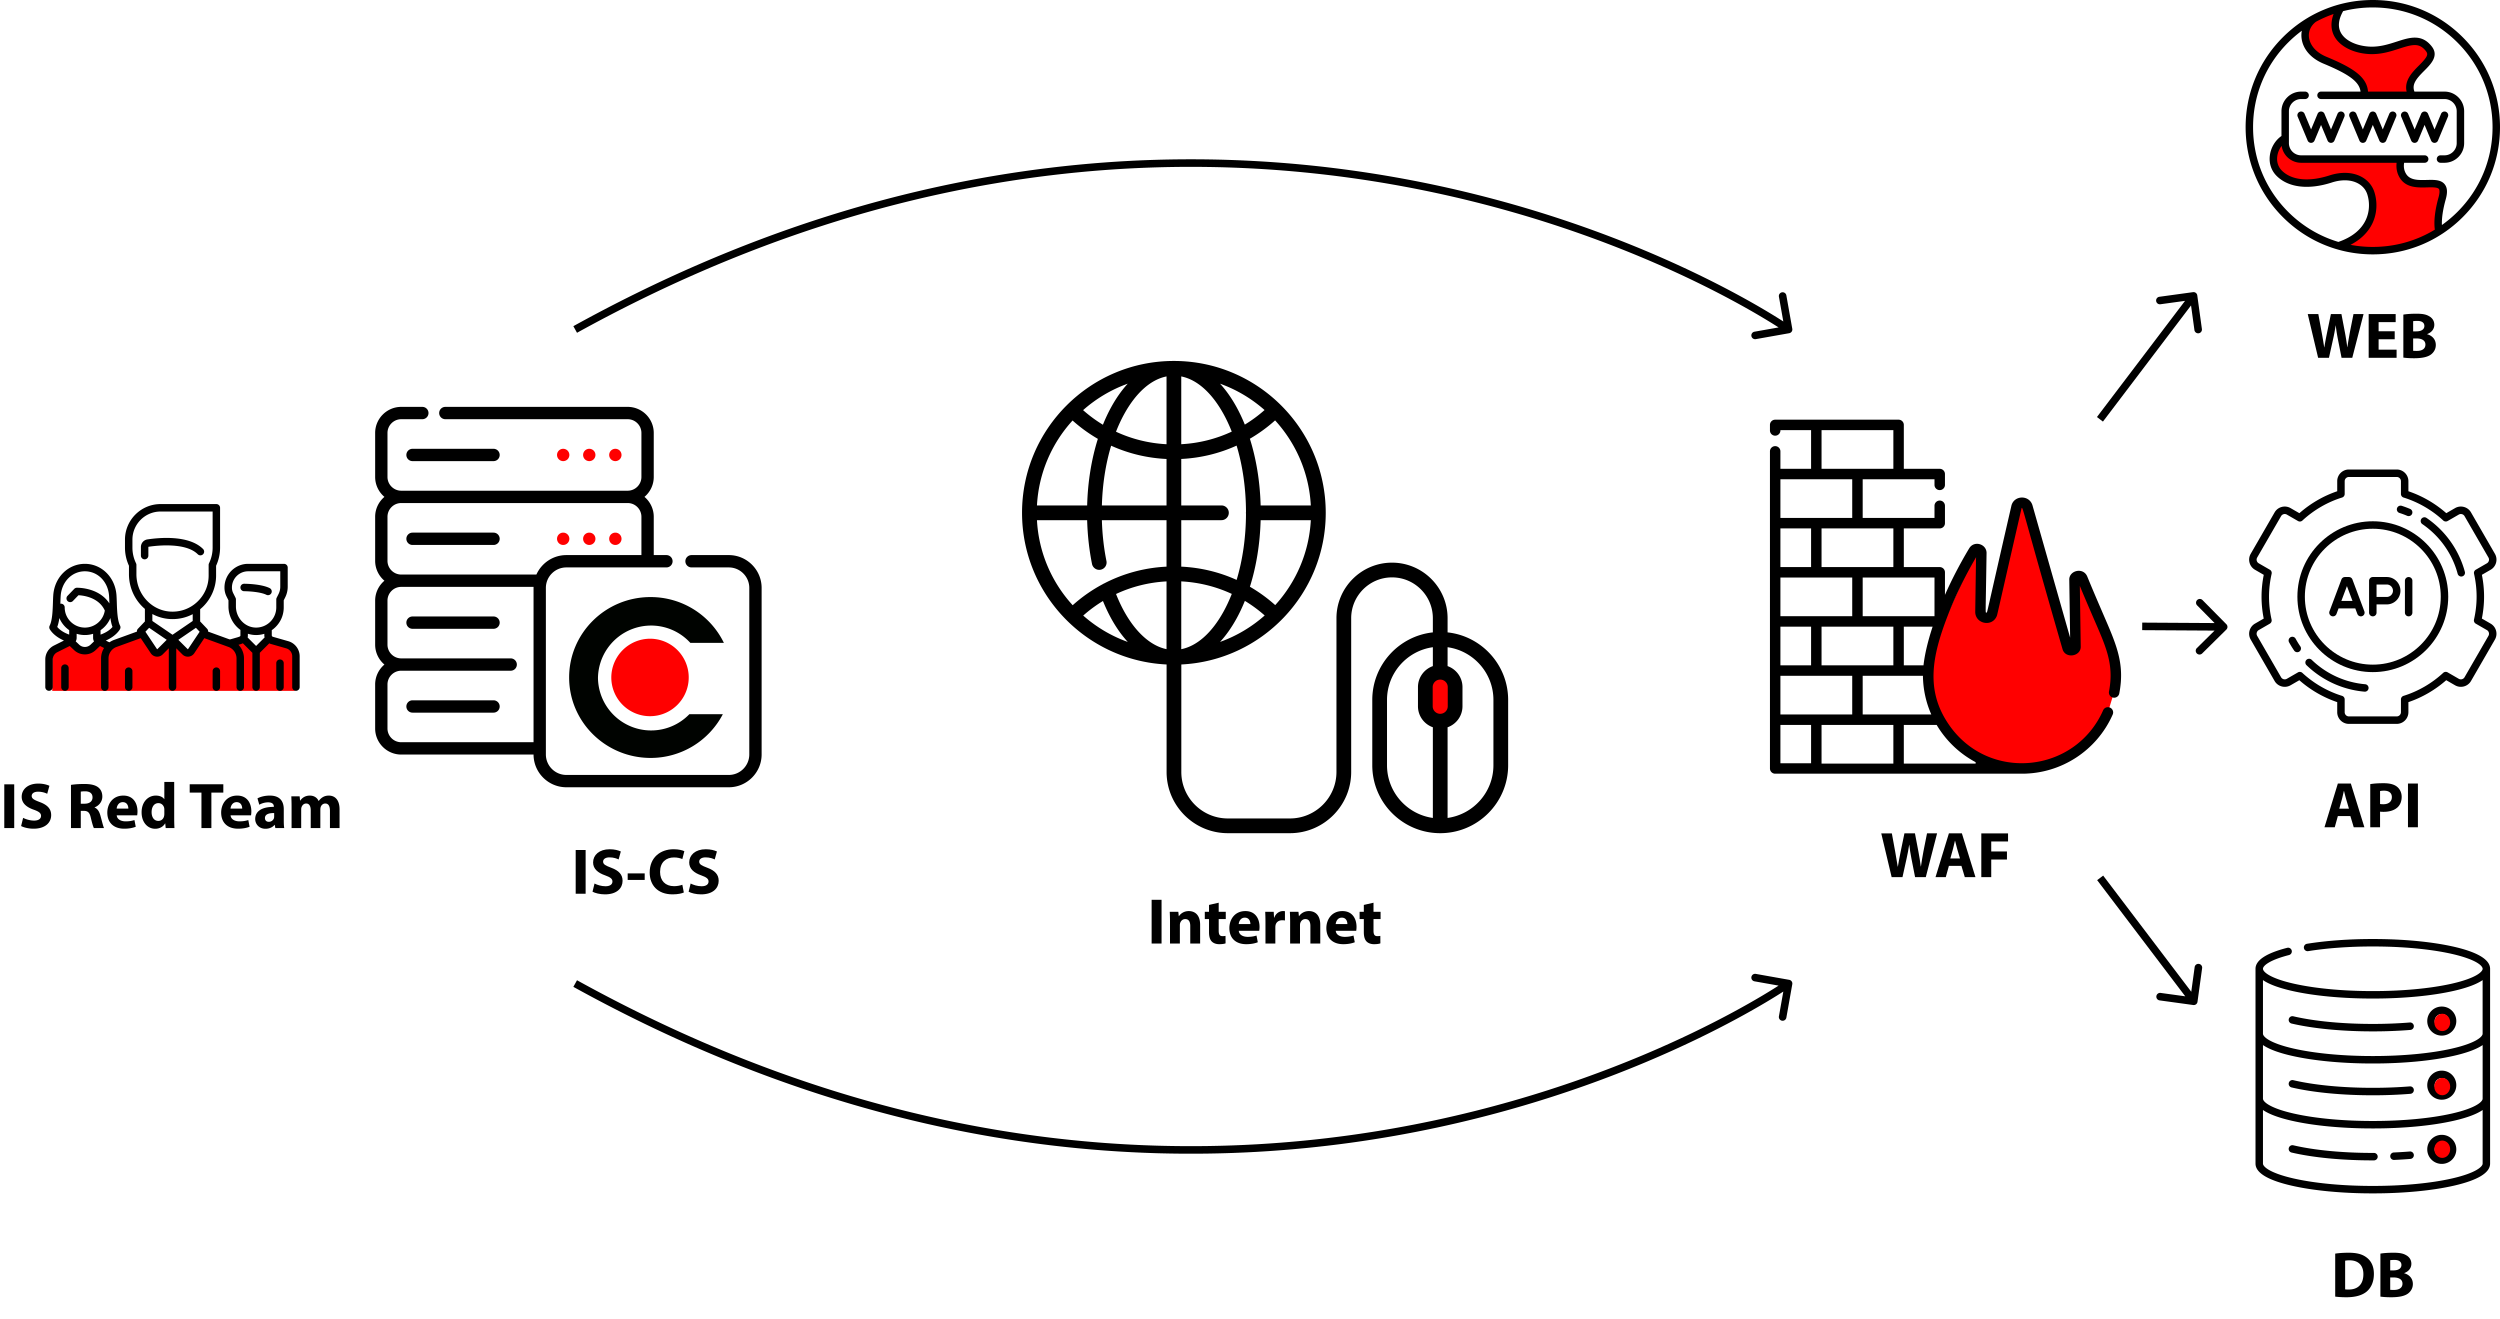 <svg width="3312" height="1748" fill="none" xmlns="http://www.w3.org/2000/svg"><path fill="red" d="M1894.43 898.853h27.255v52.174h-27.255z"/><path d="M1917.76 837.778v-18.764c0-40.588-33.02-73.608-73.61-73.608-40.59 0-73.61 33.02-73.61 73.608V1022.7c0 33.96-27.63 61.59-61.6 61.59h-82.33c-33.97 0-61.6-27.63-61.6-61.59V880.295c106.37-5.149 191.33-93.3 191.33-200.927 0-110.925-90.24-201.171-201.17-201.171-110.92 0-201.17 90.244-201.17 201.17 0 107.684 85.05 195.869 191.5 200.933v142.4c0 44.72 36.38 81.1 81.1 81.1h82.34c44.72 0 81.11-36.38 81.11-81.1V819.015c0-29.83 24.27-54.1 54.1-54.1 29.83 0 54.1 24.27 54.1 54.1v18.764c-45.06 4.879-80.25 43.132-80.25 89.461v86.57c0 49.62 40.38 89.99 90 89.99 49.63 0 90-40.37 90-90v-86.561c0-46.328-35.19-84.581-80.24-89.461zm-423.71-329.484c-7.91 8.617-15.26 18.989-21.88 31.02-4.04 7.346-7.71 15.172-11.03 23.382a182.32 182.32 0 01-26.26-19.329c17.15-15.191 37.19-27.195 59.17-35.073zm-73.11 48.792a201.795 201.795 0 0033.52 24.32c-8.46 26.816-13.37 56.858-14.2 88.208h-66.49c2.3-43.218 19.77-82.475 47.17-112.528zm14.1 258.426a182.077 182.077 0 0126.16-19.311c8.91 22.099 20.12 40.4 32.91 54.257-21.94-7.852-41.94-19.81-59.07-34.946zM1545.42 860c-26.15-5.404-50.81-32.196-66.9-73.07 20.83-9.732 43.46-15.429 66.9-16.684V860zm0-109.297c-29.2 1.412-57.27 9.053-82.68 22.261-.67.261-1.29.588-1.86.97-14.21 7.575-27.56 16.904-39.79 27.878-27.49-30.077-45.02-69.395-47.32-112.69h66.49c.54 19.879 2.69 39.343 6.44 57.985 1.07 5.282 6.21 8.702 11.49 7.638s8.7-6.207 7.64-11.488c-3.5-17.384-5.52-35.556-6.05-54.133h85.64v61.579zm0-81.089h-85.64c.79-28.138 5.01-55.05 12.27-79.157 22.9 10.374 47.71 16.388 73.37 17.588v61.569zm0-81.109c-23.45-1.215-46.1-6.874-66.95-16.574 3.22-8.185 6.81-15.966 10.79-23.215 15.67-28.484 35.32-45.876 56.16-50.032v89.821zm70.87 261.934c7.91-8.617 15.26-18.989 21.88-31.02 4.04-7.347 7.72-15.173 11.03-23.383a181.857 181.857 0 0126.27 19.329c-17.16 15.193-37.2 27.195-59.18 35.074zm73.11-48.79a201.387 201.387 0 00-33.52-24.321c8.46-26.816 13.37-56.857 14.21-88.207h66.48c-2.3 43.217-19.77 82.475-47.17 112.528zm47.17-132.035h-66.48c-.84-31.412-5.77-61.512-14.26-88.369a201.727 201.727 0 0033.42-24.321c27.49 30.075 45.02 69.394 47.32 112.69zm-61.27-126.393a181.934 181.934 0 01-26.16 19.312c-3.3-8.149-6.96-15.92-10.97-23.219-6.62-12.031-13.97-22.403-21.88-31.02 21.91 7.854 41.89 19.803 59.01 34.927zm-110.37-44.535c20.83 4.154 40.48 21.547 56.15 50.03 3.96 7.21 7.54 14.947 10.75 23.085-20.84 9.733-43.46 15.43-66.9 16.686v-89.801zm0 109.345c25.65-1.24 50.44-7.295 73.32-17.705 8 26.519 12.32 56.446 12.44 87.657-.13.926-.13 1.84 0 2.766-.12 31.161-4.42 61.04-12.4 87.526-22.9-10.374-47.7-16.388-73.36-17.587V689.12h53.23c5.39 0 9.75-4.367 9.75-9.755 0-5.386-4.37-9.753-9.75-9.753h-53.23v-61.581zm0 162.196c23.44 1.215 46.09 6.874 66.95 16.574-3.23 8.186-6.82 15.968-10.8 23.216-15.67 28.483-35.32 45.875-56.15 50.031v-89.821zm333.32 313.373c-34.27-4.76-60.74-34.24-60.74-69.79v-86.57c0-35.557 26.47-65.033 60.74-69.799v25.033c-11.48 4.037-19.73 14.98-19.73 27.821v25.382c0 12.841 8.25 23.784 19.73 27.821V1083.6zm9.75-137.947c-5.5 0-9.97-4.475-9.97-9.978v-25.383c0-5.501 4.47-9.978 9.97-9.978 5.5 0 9.98 4.475 9.98 9.978v25.383c0 5.503-4.48 9.978-9.98 9.978zm70.49 68.147c0 35.56-26.47 65.04-60.73 69.8V963.496c11.47-4.036 19.73-14.979 19.73-27.82v-25.383c0-12.841-8.26-23.784-19.73-27.82V857.44c34.26 4.766 60.73 34.242 60.73 69.799v86.561zm-452.81 178.24V1250h13.15v-57.96h-13.15zm24.34 57.96h13.07v-24.25c0-1.21.18-2.5.52-3.27.86-2.41 3.01-4.9 6.62-4.9 4.73 0 6.62 3.7 6.62 9.11V1250h13.08v-24.94c0-12.38-6.45-18.06-15.05-18.06-6.97 0-11.27 4.04-12.99 6.71h-.26l-.6-5.76h-11.35c.17 3.69.34 8.17.34 13.41V1250zm51.69-51.17v9.12h-5.59v9.63h5.59v17.2c0 5.93 1.21 9.97 3.62 12.47 2.06 2.15 5.59 3.61 9.8 3.61 3.7 0 6.79-.43 8.51-1.12l-.08-9.89c-.95.17-2.24.35-3.87.35-3.96 0-5.16-2.33-5.16-7.4v-15.22h9.37v-9.63h-9.37v-12.04l-12.82 2.92zm66.51 34.31c.17-.94.43-2.92.43-5.16 0-10.4-5.16-20.98-18.75-20.98-14.62 0-21.24 11.78-21.24 22.45 0 13.15 8.17 21.41 22.44 21.41 5.68 0 10.93-.86 15.23-2.58l-1.72-8.86c-3.53 1.12-7.14 1.72-11.61 1.72-6.11 0-11.44-2.58-11.87-8h27.09zm-27.18-8.94c.35-3.53 2.58-8.51 8.09-8.51 6.02 0 7.39 5.33 7.39 8.51h-15.48zm35.46 25.8h13.07v-21.33c0-1.03.09-2.06.26-2.92.86-4.04 4.13-6.62 8.95-6.62 1.46 0 2.58.17 3.52.34v-12.3c-.94-.17-1.55-.17-2.75-.17-4.04 0-9.2 2.58-11.35 8.69h-.35l-.43-7.74h-11.26c.17 3.61.34 7.65.34 13.84V1250zm32.67 0h13.07v-24.25c0-1.21.18-2.5.52-3.27.86-2.41 3.01-4.9 6.62-4.9 4.73 0 6.62 3.7 6.62 9.11V1250h13.08v-24.94c0-12.38-6.45-18.06-15.05-18.06-6.97 0-11.27 4.04-12.99 6.71h-.26l-.6-5.76h-11.35c.17 3.69.34 8.17.34 13.41V1250zm87.54-16.86c.18-.94.43-2.92.43-5.16 0-10.4-5.16-20.98-18.74-20.98-14.62 0-21.25 11.78-21.25 22.45 0 13.15 8.17 21.41 22.45 21.41 5.68 0 10.92-.86 15.22-2.58l-1.72-8.86c-3.52 1.12-7.14 1.72-11.61 1.72-6.1 0-11.44-2.58-11.87-8h27.09zm-27.17-8.94c.34-3.53 2.58-8.51 8.08-8.51 6.02 0 7.4 5.33 7.4 8.51h-15.48zm37.26-25.37v9.12h-5.59v9.63h5.59v17.2c0 5.93 1.21 9.97 3.62 12.47 2.06 2.15 5.59 3.61 9.8 3.61 3.7 0 6.79-.43 8.51-1.12l-.08-9.89c-.95.17-2.24.35-3.87.35-3.96 0-5.16-2.33-5.16-7.4v-15.22h9.37v-9.63h-9.37v-12.04l-12.82 2.92zM357.324 779.165c-11.468-5.733-32.968-5.799-33.878-5.799a4.936 4.936 0 000 9.873c5.548.001 21.657.855 29.462 4.757a4.937 4.937 0 004.416-8.831z" fill="#000"/><path d="M69.215 858.637l22.05-3.291 20.075 3.291 20.733-3.291 51.34-15.139 22.05 22.379 21.721-12.835 21.062 13.493 20.733-19.417 51.669 5.595 17.443 9.215 18.43-7.241 33.897 7.241v56.605H69.215v-56.605z" fill="red"/><path d="M381.935 849.449l-20.388-5.825a2.071 2.071 0 01-1.495-1.982v-6.805a37.108 37.108 0 004.72-3.871c7.168-6.956 11.115-16.286 11.115-26.272v-9.391l1.972-3.942a31.501 31.501 0 003.307-14.01v-25.44a4.937 4.937 0 00-4.937-4.936h-47.504c-17.274 0-31.328 14.053-31.328 31.327v.295c0 4.023.951 8.051 2.75 11.649l2.528 5.056v8.063c0 12.779 6.297 24.244 15.835 31.143l.001 7.133c0 1.099 0 1.555-4.076 2.72l-9.948 2.842-28.777-10.464a4.93 4.93 0 00-1.346-3.779l-9.196-9.662V807.08a58.782 58.782 0 002.86-2.494c11.601-10.873 18.254-26.225 18.254-42.119v-12.952c3.503-7.622 5.278-15.689 5.278-23.996v-52.781a4.937 4.937 0 00-4.937-4.937h-73.896c-26.005 0-47.162 21.158-47.162 47.162v10.557c0 8.308 1.775 16.374 5.278 23.997v11.144c0 18.453 8.206 35.078 21.114 46.038v16.6l-9.196 9.661a4.933 4.933 0 00-1.346 3.78l-30.372 11.044a25.881 25.881 0 00-6.103 3.197l-4.77-2.385c14.198-6.179 18.695-14.871 18.911-15.303a4.935 4.935 0 000-4.415c-3.559-7.118-3.99-20.164-4.336-30.647-.115-3.489-.224-6.786-.433-9.722-1.683-23.678-19.684-41.534-41.872-41.534s-40.189 17.855-41.871 41.534c-.209 2.936-.318 6.233-.433 9.724-.346 10.482-.778 23.527-4.337 30.644a4.937 4.937 0 000 4.416c.216.431 4.705 9.105 18.93 15.292l-13.247 6.624C64.399 858.753 60 865.871 60 873.789v36.47a4.936 4.936 0 009.873 0v-36.47a10.84 10.84 0 016.024-9.748l16.496-8.248 5.739 5.453a20.71 20.71 0 0014.308 5.718 20.72 20.72 0 0014.309-5.718l5.738-5.453 5.378 2.69a25.998 25.998 0 00-3.97 13.782v37.995a4.937 4.937 0 109.873 0v-37.995c0-6.776 4.279-12.886 10.649-15.202l32.023-11.644 13.33 19.997a10.175 10.175 0 008.511 4.548c2.697 0 5.28-1.061 7.212-2.992l8.132-8.133v51.422a4.937 4.937 0 009.873 0v-51.422l8.133 8.133a10.172 10.172 0 008.23 2.943 10.177 10.177 0 007.493-4.499l13.331-19.996 32.022 11.644c6.369 2.316 10.649 8.426 10.649 15.203v37.995a4.936 4.936 0 009.873 0v-37.995c0-6.864-2.727-13.301-7.302-18.062l1.22-.348c1.23-.352 2.908-.833 4.593-1.659l12.604 12.604v45.46a4.937 4.937 0 009.873 0v-45.46l12.517-12.516a11.75 11.75 0 002.1.834l20.389 5.825c4.653 1.329 7.904 5.639 7.904 10.479v40.838a4.936 4.936 0 009.873 0v-40.838c0-9.227-6.195-17.44-15.065-19.975zM91.669 840.73c-9.233-3.323-13.865-7.753-15.843-10.172 1.349-3.524 2.223-7.56 2.814-11.82a36.81 36.81 0 0013.03 16.075v5.917zm28.28 13.36c-4.21 4-10.806 4-15.015-.001l-4.591-4.362a10.225 10.225 0 001.2-4.821v-5.262a36.73 36.73 0 0021.797.004l-.001 5.257c0 1.725.425 3.371 1.2 4.823l-4.59 4.362zm-7.506-22.662c-14.741 0-26.733-11.993-26.733-26.733a4.937 4.937 0 00-4.936-4.937c-.277 0-.547.029-.81.073l.042-1.27c.11-3.395.216-6.601.412-9.351.63-8.87 4.174-17.043 9.98-23.016 5.857-6.026 13.686-9.345 22.044-9.345s16.186 3.319 22.044 9.345c5.805 5.973 9.349 14.146 9.98 23.016.195 2.749.301 5.955.413 9.349l.03.88c-5.371-8.275-13.666-14.373-24.383-17.817-9.902-3.181-18.417-2.984-18.777-2.975a4.938 4.938 0 00-3.417 1.508l-8.906 9.237a4.937 4.937 0 007.107 6.854l7.411-7.686c6.383.312 26.917 2.7 34.903 20.285-2.01 12.959-13.148 22.583-26.404 22.583zm20.768 9.318l.001-5.888a36.505 36.505 0 0013.033-16.092c.592 4.251 1.465 8.278 2.811 11.794-1.967 2.396-6.62 6.865-15.845 10.186zm47.505-80.086v-12.248c0-.743-.167-1.477-.491-2.146-3.176-6.578-4.787-13.558-4.787-20.746v-10.556c0-20.561 16.729-37.289 37.289-37.289h68.96v47.846c0 7.188-1.611 14.167-4.787 20.745a4.93 4.93 0 00-.491 2.147v14.056c0 13.368-5.375 25.768-15.133 34.915a48.913 48.913 0 01-3.79 3.209l-.085.062c-9.142 6.941-20.339 10.314-32.033 9.556-25.038-1.621-44.652-23.386-44.652-49.551zm27.796 99.33c-.035.034-.114.115-.275.098a.314.314 0 01-.251-.151l-15.353-23.029 4.941-5.191 23.29 15.92-12.352 12.353zm20.051-19.05l-26.733-18.273v-9.215c6.917 3.739 14.662 6.078 22.899 6.611 1.301.084 2.595.125 3.884.125 9.44 0 18.524-2.256 26.682-6.539v9.018l-26.732 18.273zm20.576 18.999c-.027.04-.09.135-.25.15-.162.021-.241-.064-.276-.098l-12.352-12.352 23.29-15.921 4.942 5.191-15.354 23.03zm90.142-4.165l-11.203-11.202c.196-.888.306-1.86.306-2.933l-.001-2.083a34.61 34.61 0 0010.912 1.744c3.747 0 7.404-.566 10.884-1.646v1.988c0 .985.124 1.95.357 2.877l-11.255 11.255zm18.616-31.893c-5.232 5.077-12.144 7.759-19.442 7.534-14.285-.429-25.907-13.012-25.907-28.048v-9.229c0-.767-.178-1.522-.521-2.208l-3.05-6.098a16.263 16.263 0 01-1.707-7.235v-.294c0-11.83 9.625-21.455 21.455-21.455h42.568v20.503c0 3.314-.784 6.632-2.265 9.596l-2.492 4.983a4.935 4.935 0 00-.522 2.208v10.556c0 7.293-2.882 14.107-8.117 19.187z" fill="#000"/><path d="M370.95 873.653a4.936 4.936 0 00-4.936 4.936v31.67a4.936 4.936 0 009.873 0v-31.67a4.937 4.937 0 00-4.937-4.936zm-284.9 6.525a4.937 4.937 0 00-4.937 4.937v25.144a4.936 4.936 0 009.873 0v-25.144a4.937 4.937 0 00-4.936-4.937zm182.951-152.869c-18.671-18.671-57.735-15.101-73.665-12.7-5.017.756-8.658 5.002-8.658 10.096v11.372a4.936 4.936 0 109.873 0v-11.373c0-.168.11-.311.258-.333 6.363-.959 18.989-2.439 32.071-1.567 15.394 1.025 26.544 4.889 33.14 11.486a4.936 4.936 0 106.981-6.981zM170.502 884.21a4.936 4.936 0 00-4.937 4.936v21.114a4.936 4.936 0 009.873 0v-21.114a4.937 4.937 0 00-4.936-4.936zm116.121 0a4.936 4.936 0 00-4.936 4.936v21.114a4.936 4.936 0 009.873 0v-21.114a4.937 4.937 0 00-4.937-4.936zM5.676 1039.04V1097h13.158v-57.96H5.676zm22.287 55.29c3.268 1.81 9.804 3.53 16.426 3.53 15.91 0 23.392-8.26 23.392-17.97 0-8.17-4.816-13.51-15.05-17.29-7.482-2.84-10.75-4.47-10.75-8.17 0-3.01 2.752-5.59 8.428-5.59 5.676 0 9.804 1.63 12.126 2.75l2.924-10.58c-3.44-1.54-8.256-2.92-14.792-2.92-13.674 0-21.93 7.57-21.93 17.46 0 8.43 6.278 13.76 15.91 17.11 6.966 2.5 9.718 4.56 9.718 8.17 0 3.79-3.182 6.28-9.202 6.28-5.59 0-11.008-1.81-14.534-3.61l-2.666 10.83zm66.065 2.67h12.986v-22.79h3.956c5.332.09 7.826 2.06 9.374 9.29 1.72 7.14 3.096 11.87 4.042 13.5h13.416c-1.118-2.24-2.924-9.8-4.73-16.34-1.462-5.33-3.698-9.2-7.74-10.84v-.25c4.988-1.81 10.234-6.88 10.234-14.28 0-5.33-1.892-9.37-5.332-12.13-4.128-3.26-10.148-4.55-18.748-4.55-6.966 0-13.244.51-17.458 1.2V1097zm12.986-48.25c.946-.17 2.752-.43 5.934-.43 6.02.09 9.632 2.76 9.632 8.09 0 5.07-3.87 8.34-10.406 8.34h-5.16v-16zm74.714 31.39c.172-.94.43-2.92.43-5.16 0-10.4-5.16-20.98-18.748-20.98-14.62 0-21.242 11.78-21.242 22.45 0 13.15 8.17 21.41 22.446 21.41 5.676 0 10.922-.86 15.222-2.58l-1.72-8.86c-3.526 1.12-7.138 1.72-11.61 1.72-6.106 0-11.438-2.58-11.868-8h27.09zm-27.176-8.94c.344-3.53 2.58-8.51 8.084-8.51 6.02 0 7.396 5.33 7.396 8.51h-15.48zm63.152-35.26v22.79h-.172c-1.892-2.92-5.934-4.73-11.094-4.73-10.062 0-18.92 8.17-18.834 22.36 0 13.07 7.998 21.59 17.974 21.59 5.418 0 10.492-2.41 13.158-7.14h.172l.602 6.19h11.61c-.172-2.84-.344-7.83-.344-12.56v-48.5h-13.072zm0 42.31c0 1.12-.086 2.07-.344 3.01-.774 3.7-3.784 6.28-7.568 6.28-5.418 0-8.944-4.47-8.944-11.61 0-6.62 3.096-11.95 9.03-11.95 4.042 0 6.88 2.92 7.654 6.45.086.68.172 1.63.172 2.32v5.5zm49.173 18.75h13.158v-46.96h15.824v-11h-44.548v11h15.566V1097zm65.687-16.86c.172-.94.43-2.92.43-5.16 0-10.4-5.16-20.98-18.748-20.98-14.62 0-21.242 11.78-21.242 22.45 0 13.15 8.17 21.41 22.446 21.41 5.676 0 10.922-.86 15.222-2.58l-1.72-8.86c-3.526 1.12-7.138 1.72-11.61 1.72-6.106 0-11.438-2.58-11.868-8h27.09zm-27.176-8.94c.344-3.53 2.58-8.51 8.084-8.51 6.02 0 7.396 5.33 7.396 8.51h-15.48zm71.15 25.8c-.43-2.32-.602-6.19-.602-10.23v-14.62c0-9.89-4.472-18.15-18.49-18.15-7.654 0-13.416 2.06-16.34 3.7l2.408 8.43c2.752-1.72 7.31-3.19 11.61-3.19 6.45 0 7.654 3.19 7.654 5.42v.6c-14.878-.08-24.682 5.16-24.682 16.09 0 6.7 5.074 12.9 13.588 12.9 4.988 0 9.288-1.81 12.04-5.16h.258l.774 4.21h11.782zm-13.33-15.31c0 .78-.086 1.55-.258 2.24-.86 2.66-3.526 4.81-6.794 4.81-2.924 0-5.16-1.63-5.16-4.98 0-5.08 5.332-6.71 12.212-6.63v4.56zm23.075 15.31h12.728v-24.51c0-1.03.086-2.24.516-3.27.774-2.15 2.752-4.73 6.106-4.73 4.128 0 6.02 3.61 6.02 8.95V1097h12.728v-24.6c0-1.03.172-2.4.516-3.35.86-2.49 3.01-4.56 6.02-4.56 4.214 0 6.192 3.53 6.192 9.63V1097h12.728v-24.77c0-12.55-6.106-18.23-14.19-18.23-3.096 0-5.676.69-7.998 2.06-1.978 1.21-3.87 2.93-5.418 5.08h-.172c-1.806-4.39-6.106-7.14-11.524-7.14-7.224 0-10.922 3.96-12.728 6.62h-.258l-.602-5.67h-11.008c.172 3.69.344 8.17.344 13.41V1097zm267.535-502.435H546.519a8.166 8.166 0 00-8.167 8.167 8.166 8.166 0 008.167 8.167h107.299a8.166 8.166 0 008.167-8.167 8.166 8.166 0 00-8.167-8.167z" fill="#000"/><path d="M815.22 610.896a8.166 8.166 0 008.167-8.167 8.166 8.166 0 00-8.167-8.167 8.166 8.166 0 00-8.167 8.167 8.166 8.166 0 008.167 8.167zm-34.55 0a8.166 8.166 0 008.167-8.167 8.167 8.167 0 10-8.167 8.167zm-34.55 0a8.166 8.166 0 008.167-8.167 8.166 8.166 0 00-8.167-8.167 8.166 8.166 0 00-8.167 8.167 8.166 8.166 0 008.167 8.167z" fill="red"/><path d="M653.818 705.633H546.519a8.166 8.166 0 00-8.167 8.167 8.166 8.166 0 008.167 8.167h107.299a8.166 8.166 0 008.167-8.167 8.166 8.166 0 00-8.167-8.167z" fill="#000"/><path d="M815.22 721.966a8.167 8.167 0 100-16.334 8.167 8.167 0 000 16.334zm-34.55 0a8.167 8.167 0 100-16.334 8.167 8.167 0 000 16.334zm-34.55 0a8.167 8.167 0 100-16.334 8.167 8.167 0 000 16.334z" fill="red"/><path d="M653.818 816.703H546.519a8.166 8.166 0 00-8.167 8.167 8.166 8.166 0 008.167 8.167h107.299a8.166 8.166 0 008.167-8.167 8.166 8.166 0 00-8.167-8.167zm0 111.068H546.519a8.166 8.166 0 00-8.167 8.167 8.166 8.166 0 008.167 8.167h107.299a8.166 8.166 0 008.167-8.167 8.166 8.166 0 00-8.167-8.167z" fill="#000"/><path d="M965.519 735.39h-49.372a8.166 8.166 0 00-8.167 8.167 8.166 8.166 0 008.167 8.167h49.372c14.969 0 27.147 12.178 27.147 27.147v220.617c0 14.972-12.178 27.152-27.147 27.152H750.322c-14.969 0-27.147-12.18-27.147-27.152V778.87c0-14.969 12.178-27.147 27.147-27.147h132.562a8.166 8.166 0 008.167-8.167 8.166 8.166 0 00-8.167-8.167h-16.797v-50.717c0-10.58-4.782-20.059-12.291-26.406 7.51-6.347 12.291-15.826 12.291-26.406v-58.256c0-19.063-15.51-34.573-34.573-34.573H589.993a8.166 8.166 0 00-8.167 8.167 8.166 8.166 0 008.167 8.167h241.52c10.058 0 18.239 8.182 18.239 18.239v58.256c0 10.058-8.182 18.239-18.239 18.239h-299.94c-10.058 0-18.239-8.182-18.239-18.239v-58.256c0-10.058 8.182-18.239 18.239-18.239h27.931a8.166 8.166 0 008.167-8.167 8.166 8.166 0 00-8.167-8.167h-27.931c-19.063 0-34.573 15.508-34.573 34.573v58.256c0 10.58 4.782 20.059 12.291 26.406-7.509 6.346-12.291 15.827-12.291 26.406v58.257c0 10.58 4.782 20.059 12.291 26.406-7.509 6.347-12.291 15.826-12.291 26.407v58.257c0 10.58 4.782 20.059 12.291 26.406C501.782 886.75 497 896.23 497 906.81v58.257c0 19.063 15.51 34.573 34.573 34.573h175.272c.083 23.91 19.553 43.33 43.477 43.33h215.197c23.975 0 43.481-19.51 43.481-43.482V778.87c0-23.974-19.506-43.48-43.481-43.48zm-258.678 43.48v204.436H531.573c-10.058 0-18.239-8.182-18.239-18.24V906.81c0-10.058 8.182-18.239 18.239-18.239h144.989a8.166 8.166 0 008.167-8.167 8.166 8.166 0 00-8.167-8.167H531.573c-10.058 0-18.239-8.182-18.239-18.239V795.74c0-10.058 8.182-18.239 18.239-18.239h175.303c-.014.457-.035.91-.035 1.369zm3.782-17.703h-179.05c-10.058.001-18.239-8.181-18.239-18.239v-58.257c0-10.058 8.182-18.239 18.239-18.239h299.941c10.058 0 18.239 8.182 18.239 18.239v50.717h-99.431c-17.672 0-32.906 10.604-39.699 25.779z" fill="#000"/><path fill-rule="evenodd" clip-rule="evenodd" d="M861.663 846.163a51.258 51.258 0 0128.347 8.903 51.324 51.324 0 0118.658 23.141 51.375 51.375 0 012.705 29.612 51.331 51.331 0 01-14.155 26.144 51.252 51.252 0 01-55.822 10.893 51.299 51.299 0 01-22.931-18.907 51.354 51.354 0 01-8.607-28.46 51.595 51.595 0 0115.275-36.408 51.532 51.532 0 0116.782-11.097 51.482 51.482 0 0119.748-3.821z" fill="red"/><path fill-rule="evenodd" clip-rule="evenodd" d="M914.558 851.658a70.388 70.388 0 00-35.671-21.006 70.355 70.355 0 00-41.301 2.68 70.43 70.43 0 00-32.661 25.443 70.505 70.505 0 00-12.735 39.412 70.508 70.508 0 0012.439 39.053 70.417 70.417 0 0032.051 25.517 70.349 70.349 0 0040.817 3.35 70.395 70.395 0 0035.776-19.952h44.355a107.916 107.916 0 01-39.824 42.404 107.775 107.775 0 01-56.032 15.551C802.233 1004 754 956.316 754 897.511 754 838.707 802.233 791 861.728 791a107.775 107.775 0 0157.354 16.326A107.886 107.886 0 01959 851.658h-44.442z" fill="#000300"/><path d="M762.676 1126.04V1184h13.158v-57.96h-13.158zm22.287 55.29c3.268 1.81 9.804 3.53 16.426 3.53 15.91 0 23.392-8.26 23.392-17.97 0-8.17-4.816-13.51-15.05-17.29-7.482-2.84-10.75-4.47-10.75-8.17 0-3.01 2.752-5.59 8.428-5.59 5.676 0 9.804 1.63 12.126 2.75l2.924-10.58c-3.44-1.54-8.256-2.92-14.792-2.92-13.674 0-21.93 7.57-21.93 17.46 0 8.43 6.278 13.76 15.91 17.11 6.966 2.5 9.718 4.56 9.718 8.17 0 3.79-3.182 6.28-9.202 6.28-5.59 0-11.008-1.81-14.534-3.61l-2.666 10.83zm46.592-24.25v8.69h22.532v-8.69h-22.532zm72.41 15.05c-2.58 1.03-6.966 1.89-10.922 1.89-11.696 0-18.576-7.31-18.576-18.92 0-12.9 8.084-19.17 18.49-19.17 4.644 0 8.342 1.03 11.008 2.15l2.666-10.41c-2.322-1.2-7.482-2.58-14.276-2.58-17.544 0-31.648 11.01-31.648 30.79 0 16.51 10.32 28.98 30.358 28.98 7.052 0 12.47-1.29 14.878-2.49l-1.978-10.24zm8.319 9.2c3.268 1.81 9.804 3.53 16.426 3.53 15.91 0 23.392-8.26 23.392-17.97 0-8.17-4.816-13.51-15.05-17.29-7.482-2.84-10.75-4.47-10.75-8.17 0-3.01 2.752-5.59 8.428-5.59 5.676 0 9.804 1.63 12.126 2.75l2.924-10.58c-3.44-1.54-8.256-2.92-14.792-2.92-13.674 0-21.93 7.57-21.93 17.46 0 8.43 6.278 13.76 15.91 17.11 6.966 2.5 9.718 4.56 9.718 8.17 0 3.79-3.182 6.28-9.202 6.28-5.59 0-11.008-1.81-14.534-3.61l-2.666 10.83zM2520.41 1162l5.51-24.94c1.37-5.85 2.32-11.35 3.35-17.89h.17c.69 6.62 1.64 12.04 2.75 17.89l4.91 24.94h14.19l14.96-57.96h-13.33l-4.73 23.73c-1.2 6.88-2.49 13.68-3.35 20.13h-.18c-.86-6.45-1.8-12.65-3.09-19.44l-4.65-24.42h-13.93l-4.9 23.73c-1.46 7.14-2.84 14.11-3.78 20.38h-.18c-.94-5.84-2.15-13.33-3.44-20.21l-4.38-23.9h-14.02l13.76 57.96h14.36zm78.09-14.88l4.47 14.88h14.1l-17.97-57.96h-17.2l-17.72 57.96h13.59l4.13-14.88h16.6zm-14.71-9.8l3.44-12.3c.95-3.35 1.81-7.74 2.67-11.18h.17c.86 3.44 1.89 7.74 2.92 11.18l3.62 12.3h-12.82zm41.05 24.68h13.15v-23.31h20.82v-10.66h-20.82v-13.24h22.28v-10.75h-35.43V1162z" fill="#000"/><path d="M2635.5 818.5L2677 664l66 190.5 11.5-84 33 69.5 16.5 66-16.5 54.5-44.5 43.5-77 13.5-49-13.5-59-66 3.5-83.5L2617 731l7 79.5 11.5 8z" fill="red"/><path d="M2784.62 809.661c-5.61-13.003-11.96-27.738-19.38-45.797-5.34-13-24.45-8.051-23.86 4.444l1.14 76.48c-1.68-5.886-49.96-175.556-49.99-175.664-4.52-13.815-24.22-12.992-27.76.609-34.75 151.128-31.87 141.721-33.07 141.721-1.66 0-1.15 6.705.07-77.847.88-12.735-16.31-18.317-23.03-7.096-12.78 21.355-23.43 42.119-32.06 61.602v-29.91c0-3.825-3.11-6.927-6.93-6.927h-47.57V700.04h47.57c3.83 0 6.93-3.102 6.93-6.927v-23.037c0-3.829-3.1-6.927-6.93-6.927a6.925 6.925 0 00-6.93 6.927v16.109h-95.13v-51.239h95.13v7.417c0 3.829 3.1 6.927 6.93 6.927 3.83 0 6.93-3.098 6.93-6.927v-14.345c0-3.825-3.1-6.927-6.93-6.927h-47.57v-58.164c0-3.825-3.1-6.927-6.93-6.927h-163.49a6.927 6.927 0 00-6.93 6.927v7.336c0 3.825 3.1 6.927 6.93 6.927 3.83 0 6.93-3.102 6.93-6.927v-.408h40.64v51.239h-40.64v-23.122c0-3.825-3.1-6.927-6.93-6.927a6.927 6.927 0 00-6.93 6.927c0 41.443.01 373.03.01 420.098 0 3.83 3.09 6.93 6.92 6.93h326.98c52.04 0 99.2-30.776 120.18-78.402 1.53-3.503-.06-7.593-3.56-9.135-3.5-1.542-7.58.047-9.13 3.546-36.76 83.501-151.42 95.441-204.06 19.408-31.67-45.561-22.43-91.14-2.12-144.04 9.09-23.748 21.61-50.395 37.8-78.051v.008c-.01.279-.08 5.217-1.05 72.197 0 16.016 22.21 20.56 28.41 5.846 1.02-2.49-1.35 6.391 32.97-143.123 1.58-3.16 2.2 6.641 54.22 186.627 3.75 13.411 24.81 9.804 24.14-3.646l-1.18-80.019c6.21 14.989 11.66 27.616 16.53 38.934 17.19 39.872 29.35 63.517 22.11 100.948a6.924 6.924 0 005.5 8.108 6.916 6.916 0 008.11-5.492c7.89-40.806-4.59-66.347-22.99-109.053zM2508.33 700.04v51.236h-95.14v-51.233l95.14-.003zm39.18 195.283c.21 18.206 4.15 35.528 11.08 51.24h-90.9v-51.24h79.82zm-25.33-13.855v-51.236h38.15c-6.57 19.941-10.54 37.392-12.08 51.236h-26.07zm-13.85 0h-95.14v-51.236h95.14v51.236zm-109-51.236v51.236h-40.64v-51.236h40.64zm-40.64-13.855v-51.246h95.14v51.246h-95.14zm47.57 78.946h47.57v51.24h-95.14v-51.24h47.57zm6.93-325.468h95.14v51.239h-95.14v-51.239zm-54.5 65.094h95.14v51.236h-95.14v-51.236zm0 65.094h40.64v51.233h-40.64v-51.233zm40.64 311.107h-40.64v-50.733h40.64v50.733zm109 .5h-95.14v-51.233h95.14v51.233zm57.39-51.233c12.32 20.8 30.21 37.926 51.6 49.303v1.93h-95.14v-51.233h43.54zm-2.9-144.04h-95.13v-51.246h95.13v51.246zM3085.41 474l5.51-24.94c1.37-5.848 2.32-11.352 3.35-17.888h.17c.69 6.622 1.64 12.04 2.75 17.888l4.91 24.94h14.19l14.96-57.964h-13.33l-4.73 23.736c-1.2 6.88-2.49 13.674-3.35 20.124h-.18c-.86-6.45-1.8-12.642-3.09-19.436l-4.65-24.424h-13.93l-4.9 23.736c-1.46 7.138-2.84 14.104-3.78 20.382h-.18c-.94-5.848-2.15-13.33-3.44-20.21l-4.38-23.908h-14.02L3071.05 474h14.36zm87.09-35.174h-21.32v-12.04h22.61v-10.75h-35.77V474H3175v-10.75h-23.82v-13.76h21.32v-10.664zm11.46 34.916c2.92.43 7.74.86 14.19.86 11.52 0 18.57-1.892 22.79-5.246 3.61-2.924 6.02-7.052 6.02-12.298 0-7.482-4.9-12.47-11.53-14.276v-.172c6.54-2.408 9.55-7.224 9.55-12.384 0-5.246-2.92-9.202-6.97-11.352-4.21-2.494-9.11-3.268-17.11-3.268-6.54 0-13.5.516-16.94 1.204v56.932zm12.98-48.246c1.12-.172 2.76-.344 5.59-.344 5.94 0 9.29 2.322 9.29 6.708 0 4.3-3.7 7.138-10.58 7.138h-4.3v-13.502zm0 22.876h4.48c6.53 0 11.78 2.322 11.78 8.17 0 6.106-5.25 8.342-11.18 8.342-2.24 0-3.79 0-5.08-.172v-16.34z" fill="#000"/><g clip-path="url(#clip0)"><path d="M3103.19 148.114a4.94 4.94 0 00-6.46 2.658l-8.63 20.721-8.63-20.721a4.948 4.948 0 00-4.56-3.036 4.948 4.948 0 00-4.56 3.036l-8.63 20.721-8.64-20.721a4.926 4.926 0 00-6.45-2.658 4.934 4.934 0 00-2.66 6.456l13.19 31.658a4.946 4.946 0 004.56 3.039c1.99 0 3.79-1.198 4.55-3.039l8.64-20.721 8.63 20.721a4.951 4.951 0 004.56 3.039c1.99 0 3.79-1.201 4.56-3.039l13.19-31.658c1.05-2.517-.15-5.407-2.66-6.456zm68.59 0a4.94 4.94 0 00-6.46 2.658l-8.63 20.721-8.63-20.721a4.948 4.948 0 00-4.56-3.036 4.948 4.948 0 00-4.56 3.036l-8.63 20.721-8.64-20.721a4.933 4.933 0 00-6.45-2.658 4.934 4.934 0 00-2.66 6.456l13.19 31.658a4.94 4.94 0 009.12 0l8.63-20.721 8.63 20.721a4.948 4.948 0 004.56 3.036c1.99 0 3.79-1.198 4.56-3.036l13.19-31.658a4.934 4.934 0 00-2.66-6.456zm58.06 38.114l13.19-31.658a4.934 4.934 0 00-2.66-6.456 4.926 4.926 0 00-6.45 2.658l-8.64 20.721-8.63-20.721a4.946 4.946 0 00-4.56-3.039 4.951 4.951 0 00-4.56 3.039l-8.63 20.721-8.63-20.721a4.94 4.94 0 00-9.12 3.798l13.19 31.658a4.948 4.948 0 004.56 3.036c1.99 0 3.79-1.198 4.56-3.036l8.63-20.721 8.64 20.721a4.924 4.924 0 004.55 3.036c1.99 0 3.79-1.198 4.56-3.036z" fill="#000"/><path d="M3055 54V34.5l1.5-1.5 5.5-4.5 33.5-16v7l-2.5 15 4 12 12 11c4.5 2 13.8 6.2 15 7 1.2.8 14.5 2.333 21 3l21-6.5 19.5-3.5 17-3.5 10 7 7.5 11.5-7.5 12-18.5 25v15h-61l-7-15-17-15.5-32.5-14.5L3055 54zm-39 149.5l6.5-16 4.5 7.5 16 14 136 3v9.5l7.5 12.5 13.5 7.5 24 2 11 3.5v13.5l-4.5 38V309l-39.5 17-25 6h-38l-20.5-8 4-3.5L3128 309l13-22.5v-34l-25-18.5-54 9.5-25.5-5.5-14-6.5-6.5-10v-18z" fill="red"/><path d="M3262.65 49.352C3230.82 17.527 3188.51 0 3143.5 0c-45.01 0-87.32 17.527-119.15 49.352C2992.53 81.177 2975 123.493 2975 168.5c0 45.007 17.53 87.322 49.35 119.148C3056.18 319.473 3098.49 337 3143.5 337c45.01 0 87.32-17.527 119.15-49.352 31.82-31.826 49.35-74.141 49.35-119.148 0-45.007-17.53-87.323-49.35-119.148zm-170.35-1.73c6.92 13.246 24.13 22.407 44.91 23.904 15.86 1.144 29.26-3.191 41.07-7.014 17.9-5.793 26.89-8.074 35.62 3.237 3.24 4.209 2.4 7.379-9.23 19.005-8.55 8.55-19.88 19.883-16.35 34.6h-51.16c-1.51-19.996-20.9-31.9-55.08-46.118-18.78-7.811-22.41-20.322-23.09-25.339-1.1-7.942 2.1-15.503 8.75-20.748.1-.075.19-.157.28-.24 7.55-4.095 15.4-7.553 23.51-10.353-4.84 13.035-2.52 22.774.77 29.066zm21.62 276.756c13.52-7.011 23.45-16.712 29.08-28.554 6.02-12.653 6.95-27.758 2.56-41.444-2.82-8.801-9.12-16.082-17.75-20.502-11.54-5.919-26.34-6.446-41.67-1.483-27.25 8.821-50.27 6.494-63.14-6.379-4.86-4.865-7.03-11.55-6.1-18.826a28.248 28.248 0 015.85-13.892c1.8 12.617 12.67 22.348 25.78 22.348h126.5c-.85 7.631.68 14.509 4.56 20.502 8.31 12.833 23.51 12.437 35.73 12.123 6.48-.167 13.82-.357 15.72 2.078 1.24 1.594 1.09 5.574-.4 10.914-4.83 17.252-6.49 31.697-4.97 42.984-24.53 14.91-52.73 22.88-82.17 22.88-10.04 0-19.92-.936-29.58-2.749zm141.75-43.711a159.83 159.83 0 01-20.63 17.422c-.37-9.215 1.33-20.664 5.11-34.165 2.52-9.009 2.1-15.249-1.33-19.643-4.96-6.364-14.09-6.13-23.76-5.88-10.76.28-21.88.565-27.19-7.621-2.85-4.402-3.79-9.277-2.9-15.134h27.12a4.938 4.938 0 100-9.873h-163.56c-8.92 0-16.17-7.253-16.17-16.167v-42.21c0-8.916 7.25-16.169 16.17-16.169h5.28c2.72 0 4.93-2.209 4.93-4.937a4.935 4.935 0 00-4.93-4.936h-5.28c-14.36 0-26.04 11.683-26.04 26.042v32.764c-8.23 5.682-14.05 15.347-15.38 25.778-1.33 10.374 1.83 19.985 8.91 27.058 15.59 15.591 42.25 18.795 73.16 8.791 12.81-4.147 24.93-3.836 34.13.877 6.36 3.262 10.81 8.356 12.85 14.732 3.63 11.318 2.87 23.78-2.08 34.185-6.2 13.054-18.39 22.773-36.19 28.92-24.88-7.43-47.68-20.957-66.56-39.837-29.96-29.958-46.46-69.792-46.46-112.164s16.5-82.206 46.46-112.167a161.416 161.416 0 0118.15-15.632c-.67 3.396-.77 6.937-.28 10.539 1.95 14.164 12.55 26.233 29.09 33.11 34.07 14.172 47.4 24.014 48.95 37.004h-52.33a4.942 4.942 0 00-4.94 4.936 4.944 4.944 0 004.94 4.937h163.56c8.92 0 16.17 7.253 16.17 16.167v42.21c0 8.916-7.25 16.169-16.17 16.169h-5.28a4.934 4.934 0 00-4.93 4.937 4.935 4.935 0 004.93 4.936h5.28c14.36 0 26.04-11.683 26.04-26.042v-42.21c0-14.36-11.68-26.04-26.04-26.04h-39.81c-3.81-9.75 2.74-17.371 12.99-27.62 8.74-8.743 19.63-19.624 10.07-32.017-13.37-17.314-29.45-12.11-46.47-6.6-10.97 3.548-23.38 7.564-37.33 6.561-17.4-1.254-31.53-8.392-36.87-18.627-4.1-7.84-3.03-17.355 3.13-28.29a159.756 159.756 0 0139.32-4.888c42.37 0 82.21 16.499 112.17 46.46 29.96 29.961 46.46 69.795 46.46 112.167s-16.5 82.206-46.46 112.167z" fill="#000"/></g><path d="M3113.78 1081.12l4.47 14.88h14.1l-17.97-57.96h-17.2l-17.72 57.96h13.59l4.13-14.88h16.6zm-14.71-9.8l3.44-12.3c.95-3.35 1.81-7.74 2.67-11.18h.17c.86 3.44 1.89 7.74 2.92 11.18l3.61 12.3h-12.81zm41.04 24.68h12.99v-20.73c1.2.18 2.75.26 4.47.26 7.74 0 14.36-1.89 18.84-6.1 3.44-3.27 5.33-8.09 5.33-13.76 0-5.68-2.5-10.5-6.19-13.42-3.87-3.1-9.64-4.64-17.72-4.64-8 0-13.67.51-17.72 1.2V1096zm12.99-47.99c.95-.26 2.75-.51 5.42-.51 6.53 0 10.23 3.18 10.23 8.51 0 5.93-4.3 9.46-11.26 9.46-1.9 0-3.27-.09-4.39-.34v-17.12zm36.98-9.97V1096h13.16v-57.96h-13.16zm109.5-211.875l-11.62-6.712c1.95-9.71 2.94-19.433 2.94-28.953 0-9.659-.98-19.391-2.89-28.982l11.57-6.683a15.373 15.373 0 007.22-9.411c1.07-3.998.52-8.175-1.55-11.76l-31.65-54.829a15.391 15.391 0 00-9.41-7.221c-4-1.071-8.18-.521-11.76 1.549l-11.59 6.688c-14.63-12.874-31.85-22.837-50.19-29.037v-13.316c0-8.546-6.95-15.498-15.49-15.498h-63.32c-8.54 0-15.49 6.952-15.49 15.498v13.317c-18.24 6.174-35.44 16.151-50.12 29.076l-11.66-6.728a15.394 15.394 0 00-11.76-1.549c-4 1.072-7.34 3.636-9.41 7.221l-31.65 54.829a15.403 15.403 0 00-1.55 11.76 15.373 15.373 0 007.22 9.411l11.62 6.711c-1.95 9.71-2.94 19.433-2.94 28.954 0 9.658.98 19.39 2.89 28.981l-11.57 6.684c-7.4 4.272-9.95 13.769-5.67 21.171l31.65 54.829c4.28 7.4 13.77 9.945 21.17 5.672l11.59-6.688c14.63 12.874 31.85 22.837 50.19 29.037v13.316c0 8.546 6.95 15.498 15.49 15.498h63.32c8.54 0 15.49-6.952 15.49-15.498v-13.317c18.24-6.174 35.44-16.151 50.12-29.075l11.66 6.727c7.4 4.273 16.9 1.728 21.17-5.672l31.65-54.829c4.28-7.402 1.73-16.899-5.67-21.171zm-2.89 16.224l-31.66 54.829c-1.54 2.678-4.98 3.598-7.66 2.052l-14.76-8.526a4.96 4.96 0 00-5.84.652c-15.09 13.964-33.26 24.499-52.53 30.468a4.946 4.946 0 00-3.48 4.725v16.913a5.608 5.608 0 01-5.6 5.606h-63.32c-3.09 0-5.6-2.515-5.6-5.606v-16.913a4.944 4.944 0 00-3.48-4.724c-19.39-6.006-37.58-16.528-52.6-30.429a4.942 4.942 0 00-5.83-.652l-14.7 8.486c-2.68 1.545-6.12.625-7.66-2.052l-31.66-54.829a5.618 5.618 0 012.06-7.658l14.68-8.48a4.954 4.954 0 002.36-5.372A137.839 137.839 0 013006 790.5c0-9.958 1.16-20.17 3.46-30.351a4.954 4.954 0 00-2.36-5.372l-14.73-8.509a5.578 5.578 0 01-2.62-3.404 5.64 5.64 0 01.56-4.253l31.66-54.83a5.582 5.582 0 013.4-2.611 5.585 5.585 0 014.26.559l14.77 8.526a4.943 4.943 0 005.83-.652c15.09-13.963 33.26-24.499 52.53-30.468a4.944 4.944 0 003.48-4.724v-16.913a5.61 5.61 0 015.61-5.606h63.31c3.09 0 5.6 2.515 5.6 5.606v16.913a4.944 4.944 0 003.48 4.724c19.39 6.006 37.58 16.528 52.6 30.429a4.943 4.943 0 005.83.652l14.7-8.487a5.585 5.585 0 014.26-.559 5.582 5.582 0 013.4 2.611l31.66 54.83a5.55 5.55 0 01.56 4.253 5.599 5.599 0 01-2.61 3.404l-14.69 8.48a4.935 4.935 0 00-2.35 5.373c2.26 10.028 3.41 20.249 3.41 30.379 0 9.958-1.17 20.17-3.47 30.35a4.954 4.954 0 002.36 5.372l14.74 8.509c2.67 1.546 3.59 4.982 2.05 7.658z" fill="#000"/><path d="M3143.5 690.587c-55.09 0-99.91 44.821-99.91 99.913s44.82 99.913 99.91 99.913c55.09 0 99.91-44.821 99.91-99.913s-44.82-99.913-99.91-99.913zm0 189.934c-49.64 0-90.02-40.384-90.02-90.021s40.38-90.021 90.02-90.021c49.64 0 90.02 40.384 90.02 90.021s-40.38 90.021-90.02 90.021z" fill="#000"/><path d="M3161.97 764.45h-18.47a4.95 4.95 0 00-4.95 4.946v42.208a4.95 4.95 0 009.9 0v-10.882h13.52c10 0 18.13-8.135 18.13-18.136 0-10-8.13-18.136-18.13-18.136zm0 26.38h-13.52v-16.488h13.52c4.54 0 8.24 3.698 8.24 8.244 0 4.546-3.7 8.244-8.24 8.244zm-45.49-23.17a4.955 4.955 0 00-4.64-3.21h-5.27a4.942 4.942 0 00-4.63 3.21l-15.83 42.207a4.95 4.95 0 002.89 6.368c2.56.96 5.41-.337 6.37-2.894l2.76-7.343h22.16l2.75 7.342a4.953 4.953 0 004.63 3.211 4.941 4.941 0 004.63-6.684l-15.82-42.207zm-14.65 28.446l7.38-19.658 7.37 19.658h-14.75zm89.15-31.656a4.942 4.942 0 00-4.94 4.946v42.208a4.942 4.942 0 004.94 4.946 4.95 4.95 0 004.95-4.946v-42.208a4.95 4.95 0 00-4.95-4.946zm-12.1-84.876c3.44 1.094 6.86 2.365 10.17 3.776a4.946 4.946 0 006.49-2.614 4.947 4.947 0 00-2.61-6.488c-3.6-1.532-7.32-2.911-11.04-4.099a4.948 4.948 0 10-3.01 9.425zm-137.63 166.59a4.956 4.956 0 00-6.72-1.973 4.95 4.95 0 00-1.97 6.711 128.26 128.26 0 006.75 10.998 4.951 4.951 0 006.88 1.277 4.945 4.945 0 001.28-6.877 115.877 115.877 0 01-6.22-10.136zm92.12 60.302c-26.5-2.284-51.66-13.77-70.84-32.342a4.941 4.941 0 00-6.99.112 4.949 4.949 0 00.11 6.994c20.81 20.15 48.11 32.613 76.87 35.091a4.943 4.943 0 005.35-4.503 4.94 4.94 0 00-4.5-5.352zm81.31-220.306a4.952 4.952 0 00-6.88 1.293 4.951 4.951 0 001.29 6.874c22.98 15.704 39.61 39.074 46.81 65.801a4.942 4.942 0 006.06 3.489 4.946 4.946 0 003.49-6.063c-7.82-29.004-25.85-54.359-50.77-71.394zm-121 1031.58c3.26.43 8.08.86 14.87.86 11.36 0 20.64-2.41 26.75-7.48 5.59-4.73 9.63-12.38 9.63-23.48 0-10.23-3.78-17.37-9.8-21.84-5.59-4.22-12.73-6.19-23.74-6.19-6.62 0-12.9.43-17.71 1.2v56.93zm13.15-47.56c1.12-.25 3.01-.51 5.94-.51 11.26 0 18.32 6.36 18.23 18.4 0 13.85-7.74 20.38-19.61 20.3-1.63 0-3.44 0-4.56-.26v-37.93zm46.73 47.56c2.92.43 7.74.86 14.19.86 11.52 0 18.57-1.89 22.79-5.24 3.61-2.93 6.02-7.06 6.02-12.3 0-7.48-4.91-12.47-11.53-14.28v-.17c6.54-2.41 9.55-7.22 9.55-12.38 0-5.25-2.93-9.21-6.97-11.36-4.21-2.49-9.11-3.26-17.11-3.26-6.54 0-13.5.51-16.94 1.2v56.93zm12.98-48.24c1.12-.18 2.75-.35 5.59-.35 5.94 0 9.29 2.32 9.29 6.71 0 4.3-3.7 7.14-10.58 7.14h-4.3v-13.5zm0 22.87h4.47c6.54 0 11.79 2.32 11.79 8.17 0 6.11-5.25 8.34-11.18 8.34-2.24 0-3.79 0-5.08-.17v-16.34zm31.31-333.25a4.947 4.947 0 00-5.32-4.53c-15.72 1.27-32.21 1.91-49.04 1.91-40.11 0-77.53-3.6-105.36-10.13a4.947 4.947 0 00-5.94 3.68 4.95 4.95 0 003.68 5.94c28.55 6.7 66.77 10.39 107.62 10.39 17.09 0 33.85-.65 49.83-1.94a4.94 4.94 0 004.53-5.32zm0 84.65a4.946 4.946 0 00-5.32-4.52c-15.72 1.26-32.21 1.9-49.04 1.9-40.11 0-77.53-3.59-105.36-10.13a4.955 4.955 0 00-5.94 3.68c-.62 2.66 1.03 5.32 3.68 5.94 28.55 6.7 66.77 10.39 107.62 10.39 17.09 0 33.85-.65 49.83-1.94 2.72-.21 4.75-2.6 4.53-5.32z" fill="#000"/><path d="M3298.86 1282.85c-1.04-23.62-64.94-32.85-92.54-35.73a557 557 0 00-26.54-2.12c-11.81-.66-24.02-1-36.29-1-31.39 0-61.53 2.18-87.17 6.31a4.947 4.947 0 00-4.09 5.66c.43 2.7 2.97 4.53 5.66 4.1 25.13-4.05 54.73-6.19 85.6-6.19 12.09 0 24.11.33 35.74.98 8.93.51 17.7 1.21 26.06 2.08 25.55 2.67 47.14 6.91 62.45 12.26 20.24 7.07 21.27 13.1 21.27 14.24 0 3.84-8.48 12.29-40.23 19.58-.88.2-1.77.4-2.66.59-27.75 6.06-64.04 9.39-102.63 9.39-38.58 0-74.87-3.33-102.62-9.39-.89-.19-1.78-.39-2.66-.59-31.47-7.22-40.07-15.58-40.22-19.47v-.22c.08-2.32 2.89-5.28 7.76-8.15 6.14-3.61 15.14-6.96 26.76-9.94a4.95 4.95 0 003.56-6.01 4.955 4.955 0 00-6.02-3.56c-27.83 7.14-41.95 16.49-41.95 27.77v258.12c0 12.1 16.12 21.92 47.9 29.21 28.77 6.6 66.95 10.23 107.49 10.23 40.55 0 78.73-3.63 107.49-10.23 31.79-7.29 47.9-17.11 47.9-29.21v-257.87c.01-.08.02-.17.02-.25 0-.2-.02-.39-.04-.59zm-50.08 278.29c-28.07 6.44-65.46 9.98-105.29 9.98-39.82 0-77.21-3.54-105.28-9.98-31.76-7.28-40.23-15.73-40.23-19.58v-71.03c.11.08.23.15.34.23.27.18.54.36.82.54.22.14.45.29.68.43.29.18.59.36.89.54l.72.42c.32.18.65.36.97.54.25.13.49.27.74.4.36.19.73.38 1.1.56.23.12.46.24.7.36.46.23.94.45 1.42.68.17.07.32.15.49.23.65.3 1.32.59 2 .89l.66.27c.48.2.96.4 1.46.61l.87.33c.45.18.89.35 1.35.53.32.12.65.24.98.35.44.17.89.33 1.35.49.34.12.69.24 1.04.36.46.16.92.32 1.4.48.35.12.72.23 1.08.35.48.16.96.31 1.45.46.38.12.75.24 1.13.35.5.16 1.01.31 1.52.46.39.11.77.22 1.16.34.53.15 1.07.3 1.61.45.39.11.77.22 1.17.32.57.16 1.16.31 1.75.47.37.1.74.19 1.12.29.66.17 1.34.34 2.02.5.32.08.63.16.96.24 1.01.25 2.03.49 3.07.73 28.77 6.6 66.95 10.23 107.49 10.23 40.55 0 78.72-3.63 107.49-10.23 1.05-.24 2.07-.48 3.08-.73.33-.08.64-.16.96-.24.68-.16 1.35-.33 2.01-.5.38-.1.75-.19 1.13-.29.59-.16 1.17-.31 1.75-.47.39-.1.78-.21 1.16-.32.54-.15 1.08-.3 1.61-.45.39-.11.78-.23 1.16-.34.51-.15 1.02-.3 1.52-.46.38-.11.76-.23 1.13-.35.49-.15.97-.3 1.45-.46.37-.11.73-.23 1.09-.35.47-.16.94-.32 1.4-.47.34-.12.69-.24 1.03-.36.46-.17.91-.33 1.36-.5.33-.11.65-.23.97-.35.46-.18.91-.35 1.36-.53.28-.11.58-.22.86-.33.5-.2.98-.41 1.46-.61.22-.09.45-.18.66-.27.69-.3 1.35-.59 2-.89.17-.08.33-.15.5-.23.48-.23.95-.45 1.41-.68.24-.12.47-.24.71-.36.37-.18.74-.37 1.1-.56.25-.13.49-.27.73-.4.33-.18.66-.36.98-.54.24-.14.48-.28.71-.42.3-.18.6-.36.89-.54.24-.14.46-.29.69-.43.28-.18.55-.36.82-.54.11-.08.23-.15.34-.23v71.03c0 3.85-8.48 12.3-40.23 19.58zm39.99-104.42c-1.56 4.22-11.21 11.78-39.99 18.38-28.07 6.44-65.46 9.98-105.29 9.98-39.82 0-77.21-3.54-105.28-9.98-28.78-6.6-38.43-14.16-39.99-18.38-.16-.44-.24-.84-.24-1.2v-71.03c.11.07.22.14.33.22.27.18.55.37.84.55.22.14.44.28.67.42.29.19.6.37.9.55.24.14.47.28.71.41.32.19.65.37.98.55.24.13.48.26.73.4l1.09.56c.24.12.47.24.72.36.45.22.92.44 1.39.66.17.09.34.17.52.25.64.3 1.31.59 1.99.88.23.1.46.2.69.29.47.2.94.4 1.43.59.29.12.6.24.9.35.43.17.87.34 1.32.51.33.13.66.25 1 .37.44.16.87.32 1.32.48.35.12.71.25 1.07.37.45.15.9.31 1.37.46.36.12.73.24 1.11.36.47.16.94.31 1.43.46.38.12.76.24 1.14.35.5.16 1 .31 1.51.45.38.12.77.23 1.16.34.53.16 1.07.31 1.61.46.39.1.78.21 1.17.32.57.15 1.15.31 1.74.46l1.13.3c.66.17 1.34.33 2.01.5a199.126 199.126 0 004.04.97c28.77 6.59 66.95 10.23 107.49 10.23 40.55 0 78.73-3.64 107.49-10.23 1.05-.24 2.07-.48 3.08-.73.33-.08.65-.16.97-.24.67-.17 1.34-.33 2-.5.39-.1.76-.2 1.14-.3.58-.15 1.17-.3 1.74-.46.39-.11.78-.21 1.17-.32.54-.15 1.07-.3 1.6-.45.4-.12.78-.23 1.17-.35.51-.14 1.01-.29 1.51-.45a249.562 249.562 0 002.57-.8c.37-.13.75-.25 1.11-.37.46-.15.92-.31 1.37-.46.36-.12.71-.25 1.06-.37.45-.16.89-.32 1.33-.48.33-.12.67-.24 1-.37.45-.17.88-.34 1.32-.51.3-.11.6-.23.9-.35.48-.19.95-.39 1.42-.59.23-.09.47-.19.7-.29.68-.29 1.34-.58 1.99-.88.18-.08.34-.16.52-.24.47-.22.94-.45 1.39-.67.24-.12.48-.24.71-.36.37-.19.74-.38 1.1-.56.25-.14.49-.27.73-.4.33-.18.66-.36.98-.55.24-.13.47-.27.71-.41.3-.18.61-.36.9-.55.23-.14.45-.28.67-.42.28-.18.57-.37.84-.55.11-.08.22-.15.33-.22v71.03c0 .36-.08.76-.24 1.2zm-39.99-67.66c-28.07 6.43-65.46 9.98-105.29 9.98-39.82 0-77.21-3.55-105.28-9.98-31.76-7.28-40.23-15.73-40.23-19.58v-71.03l.33.21c.27.19.55.37.84.56.22.14.44.28.67.42.29.18.6.37.9.55.24.14.47.27.7.41.33.18.66.37.99.55l.72.39c.36.19.73.38 1.1.57.24.12.47.24.72.36.45.22.92.44 1.39.66.17.08.34.17.52.25.64.3 1.31.59 1.99.88.23.1.46.19.69.29.47.2.94.39 1.43.59.29.12.6.23.9.35.43.17.87.34 1.32.51.33.12.66.25 1 .37.43.16.87.32 1.32.48.35.12.71.24 1.07.37.45.15.9.31 1.37.46.36.12.73.24 1.11.36.47.16.94.31 1.43.46.38.12.76.23 1.14.35.5.15 1 .3 1.51.45.38.12.77.23 1.16.34.53.15 1.07.31 1.61.45.39.11.77.22 1.17.33.57.15 1.15.31 1.74.46l1.13.3c.66.17 1.34.33 2.01.5.32.08.64.16.97.24 1.01.24 2.03.49 3.07.73 28.77 6.59 66.95 10.22 107.49 10.22 40.55 0 78.73-3.63 107.49-10.22 1.05-.24 2.07-.49 3.08-.73.33-.08.64-.16.97-.24.67-.17 1.34-.33 2-.5.39-.1.76-.2 1.14-.3.58-.15 1.17-.31 1.74-.46.39-.11.78-.22 1.17-.32.54-.15 1.07-.3 1.6-.46.4-.11.78-.22 1.17-.34.51-.15 1.01-.3 1.5-.45.39-.11.77-.23 1.15-.35.48-.15.96-.3 1.43-.46l1.11-.36c.46-.15.92-.31 1.37-.46.36-.13.71-.25 1.06-.37.45-.16.89-.32 1.33-.48.33-.12.67-.24 1-.37.45-.17.88-.34 1.32-.51.3-.12.6-.23.9-.35.48-.19.95-.39 1.42-.59.23-.09.47-.19.7-.29.68-.29 1.34-.58 1.99-.88.18-.08.34-.16.52-.25.47-.22.94-.44 1.39-.66.24-.12.47-.24.71-.36.37-.19.74-.38 1.1-.57.25-.13.49-.26.73-.39.33-.18.66-.36.98-.55.24-.14.47-.27.7-.41.31-.18.62-.37.91-.55.23-.14.45-.28.67-.42.28-.19.56-.37.84-.56l.33-.21v71.03c0 3.85-8.48 12.3-40.23 19.58z" fill="#000"/><path d="M3248.49 1339.12c-7.51-7.51-19.73-7.51-27.24 0-7.5 7.51-7.5 19.72 0 27.23 3.76 3.75 8.69 5.63 13.62 5.63s9.86-1.88 13.62-5.63c7.5-7.51 7.5-19.72 0-27.23zm-6.99 20.24a9.328 9.328 0 01-6.63 2.75c-2.5 0-4.86-.98-6.63-2.75a9.311 9.311 0 01-2.75-6.63c0-2.5.98-4.86 2.75-6.63a9.319 9.319 0 016.63-2.74c2.5 0 4.86.97 6.63 2.74a9.328 9.328 0 012.75 6.63c0 2.51-.98 4.86-2.75 6.63zm6.99 64.67c-7.51-7.51-19.73-7.51-27.24 0-7.5 7.51-7.5 19.72 0 27.23 3.76 3.75 8.69 5.63 13.62 5.63s9.86-1.88 13.62-5.63c7.5-7.51 7.5-19.72 0-27.23zm-6.99 20.24a9.328 9.328 0 01-6.63 2.75c-2.5 0-4.86-.98-6.63-2.75a9.311 9.311 0 01-2.75-6.63c0-2.5.98-4.86 2.75-6.63a9.319 9.319 0 016.63-2.74c2.5 0 4.86.97 6.63 2.74a9.328 9.328 0 012.75 6.63c0 2.51-.98 4.86-2.75 6.63zm6.99 64.8c-7.51-7.51-19.73-7.51-27.24 0-7.5 7.5-7.5 19.72 0 27.23 3.76 3.75 8.69 5.63 13.62 5.63s9.86-1.88 13.62-5.63c7.5-7.51 7.5-19.73 0-27.23zm-6.99 20.24a9.328 9.328 0 01-6.63 2.75c-2.5 0-4.86-.98-6.63-2.75a9.311 9.311 0 01-2.75-6.63c0-2.5.98-4.86 2.75-6.63a9.319 9.319 0 016.63-2.74c2.5 0 4.86.97 6.63 2.74a9.328 9.328 0 012.75 6.63c0 2.51-.98 4.86-2.75 6.63zm-43.65.71c-.22-2.71-2.61-4.75-5.32-4.52-6.91.55-14.05.99-21.22 1.31-2.72.11-4.83 2.42-4.72 5.15a4.945 4.945 0 004.93 4.72h.22c7.29-.32 14.55-.77 21.58-1.34 2.72-.21 4.75-2.6 4.53-5.32zm-52.82-2.62h-1.54c-40.11 0-77.53-3.59-105.36-10.13a4.955 4.955 0 00-5.94 3.68c-.62 2.66 1.03 5.32 3.68 5.94 28.55 6.7 66.77 10.39 107.62 10.39h1.55c2.73-.01 4.94-2.22 4.93-4.95a4.949 4.949 0 00-4.94-4.93z" fill="#000"/><ellipse cx="3235.5" cy="1354.5" rx="10.5" ry="11.5" fill="red"/><ellipse cx="3235.5" cy="1439.5" rx="10.5" ry="11.5" fill="red"/><ellipse cx="3235.5" cy="1522.5" rx="10.5" ry="11.5" fill="red"/><path d="M2370.37 441.423c2.72-.482 4.54-3.077 4.05-5.796l-7.86-44.308a5.002 5.002 0 00-5.8-4.05 5.01 5.01 0 00-4.05 5.797l6.99 39.385-39.38 6.988a5.002 5.002 0 00-4.05 5.797 5.002 5.002 0 005.8 4.05l44.3-7.863zm-1605.952-.547C1211.95 193.549 1612.56 193.6 1901.27 255.39c144.38 30.902 260.8 77.254 341.1 115.866 40.15 19.305 71.26 36.672 92.31 49.198 10.53 6.262 18.54 11.314 23.91 14.793a382.563 382.563 0 017.56 5.018c.17.115.29.2.37.256l.09.062c.01.006.02.01.02.013.01.003.01.003 2.87-4.096 2.86-4.099 2.86-4.102 2.85-4.107a.13.13 0 01-.03-.02c-.02-.017-.06-.042-.1-.074-.1-.063-.23-.157-.41-.279-.36-.245-.88-.605-1.58-1.074-1.4-.94-3.47-2.319-6.2-4.091-5.47-3.545-13.59-8.664-24.23-14.995-21.29-12.662-52.66-30.171-93.09-49.616-80.88-38.887-198.05-85.535-343.35-116.633-290.67-62.211-693.81-62.16-1143.778 186.513l4.836 8.752zM2370.37 1298.08c2.72.48 4.54 3.07 4.05 5.79l-7.86 44.31a5.003 5.003 0 01-5.8 4.05 5.01 5.01 0 01-4.05-5.8l6.99-39.38-39.38-6.99a5.003 5.003 0 01-4.05-5.8 5.01 5.01 0 015.8-4.05l44.3 7.87zm-1605.952.54c447.532 247.33 848.142 247.28 1136.852 185.49 144.38-30.9 260.8-77.25 341.1-115.87 40.15-19.3 71.26-36.67 92.31-49.19 10.53-6.27 18.54-11.32 23.91-14.8 2.68-1.74 4.71-3.08 6.05-3.99.68-.45 1.18-.8 1.51-1.03.17-.11.29-.19.37-.25.04-.03.07-.05.09-.06.01-.01.02-.01.02-.02.01 0 .01 0 2.87 4.1 2.86 4.1 2.86 4.1 2.85 4.11-.01 0-.02.01-.03.02-.02.01-.06.04-.1.07-.1.06-.23.16-.41.28-.36.24-.88.6-1.58 1.07-1.4.94-3.47 2.32-6.2 4.1-5.47 3.54-13.59 8.66-24.23 14.99-21.29 12.66-52.66 30.17-93.09 49.62-80.88 38.88-198.05 85.53-343.35 116.63-290.67 62.21-693.81 62.16-1143.778-186.51l4.836-8.76zM2910.95 391.319a4.99 4.99 0 00-5.63-4.272l-44.58 6.124a4.992 4.992 0 00-4.27 5.634 4.99 4.99 0 005.63 4.273l39.63-5.444 5.44 39.628a5.006 5.006 0 005.64 4.273 5.007 5.007 0 004.27-5.634l-6.13-44.582zm-124.97 167.202l124-163.5-7.96-6.042-124 163.5 7.96 6.042zm125.27 768.659a4.988 4.988 0 01-5.63 4.27l-44.58-6.12a5.012 5.012 0 01-4.28-5.64c.38-2.73 2.9-4.64 5.64-4.27l39.63 5.45 5.44-39.63c.38-2.74 2.9-4.65 5.63-4.27 2.74.37 4.65 2.89 4.28 5.63l-6.13 44.58zm-124.97-167.2l124 163.5-7.97 6.04-124-163.5 7.97-6.04zm163.22-332.981a5.005 5.005 0 01-.04 7.071l-32.02 31.618a5.011 5.011 0 01-7.08-.045 4.996 4.996 0 01.05-7.071l28.46-28.104-28.1-28.463a5.005 5.005 0 01.04-7.071 4.999 4.999 0 017.07.045l31.62 32.02zm-111.47-2.171l107.94.685-.06 9.999-107.94-.684.06-10z" fill="#000"/><defs><clipPath id="clip0"><path fill="#fff" transform="translate(2975)" d="M0 0h337v337H0z"/></clipPath></defs></svg>